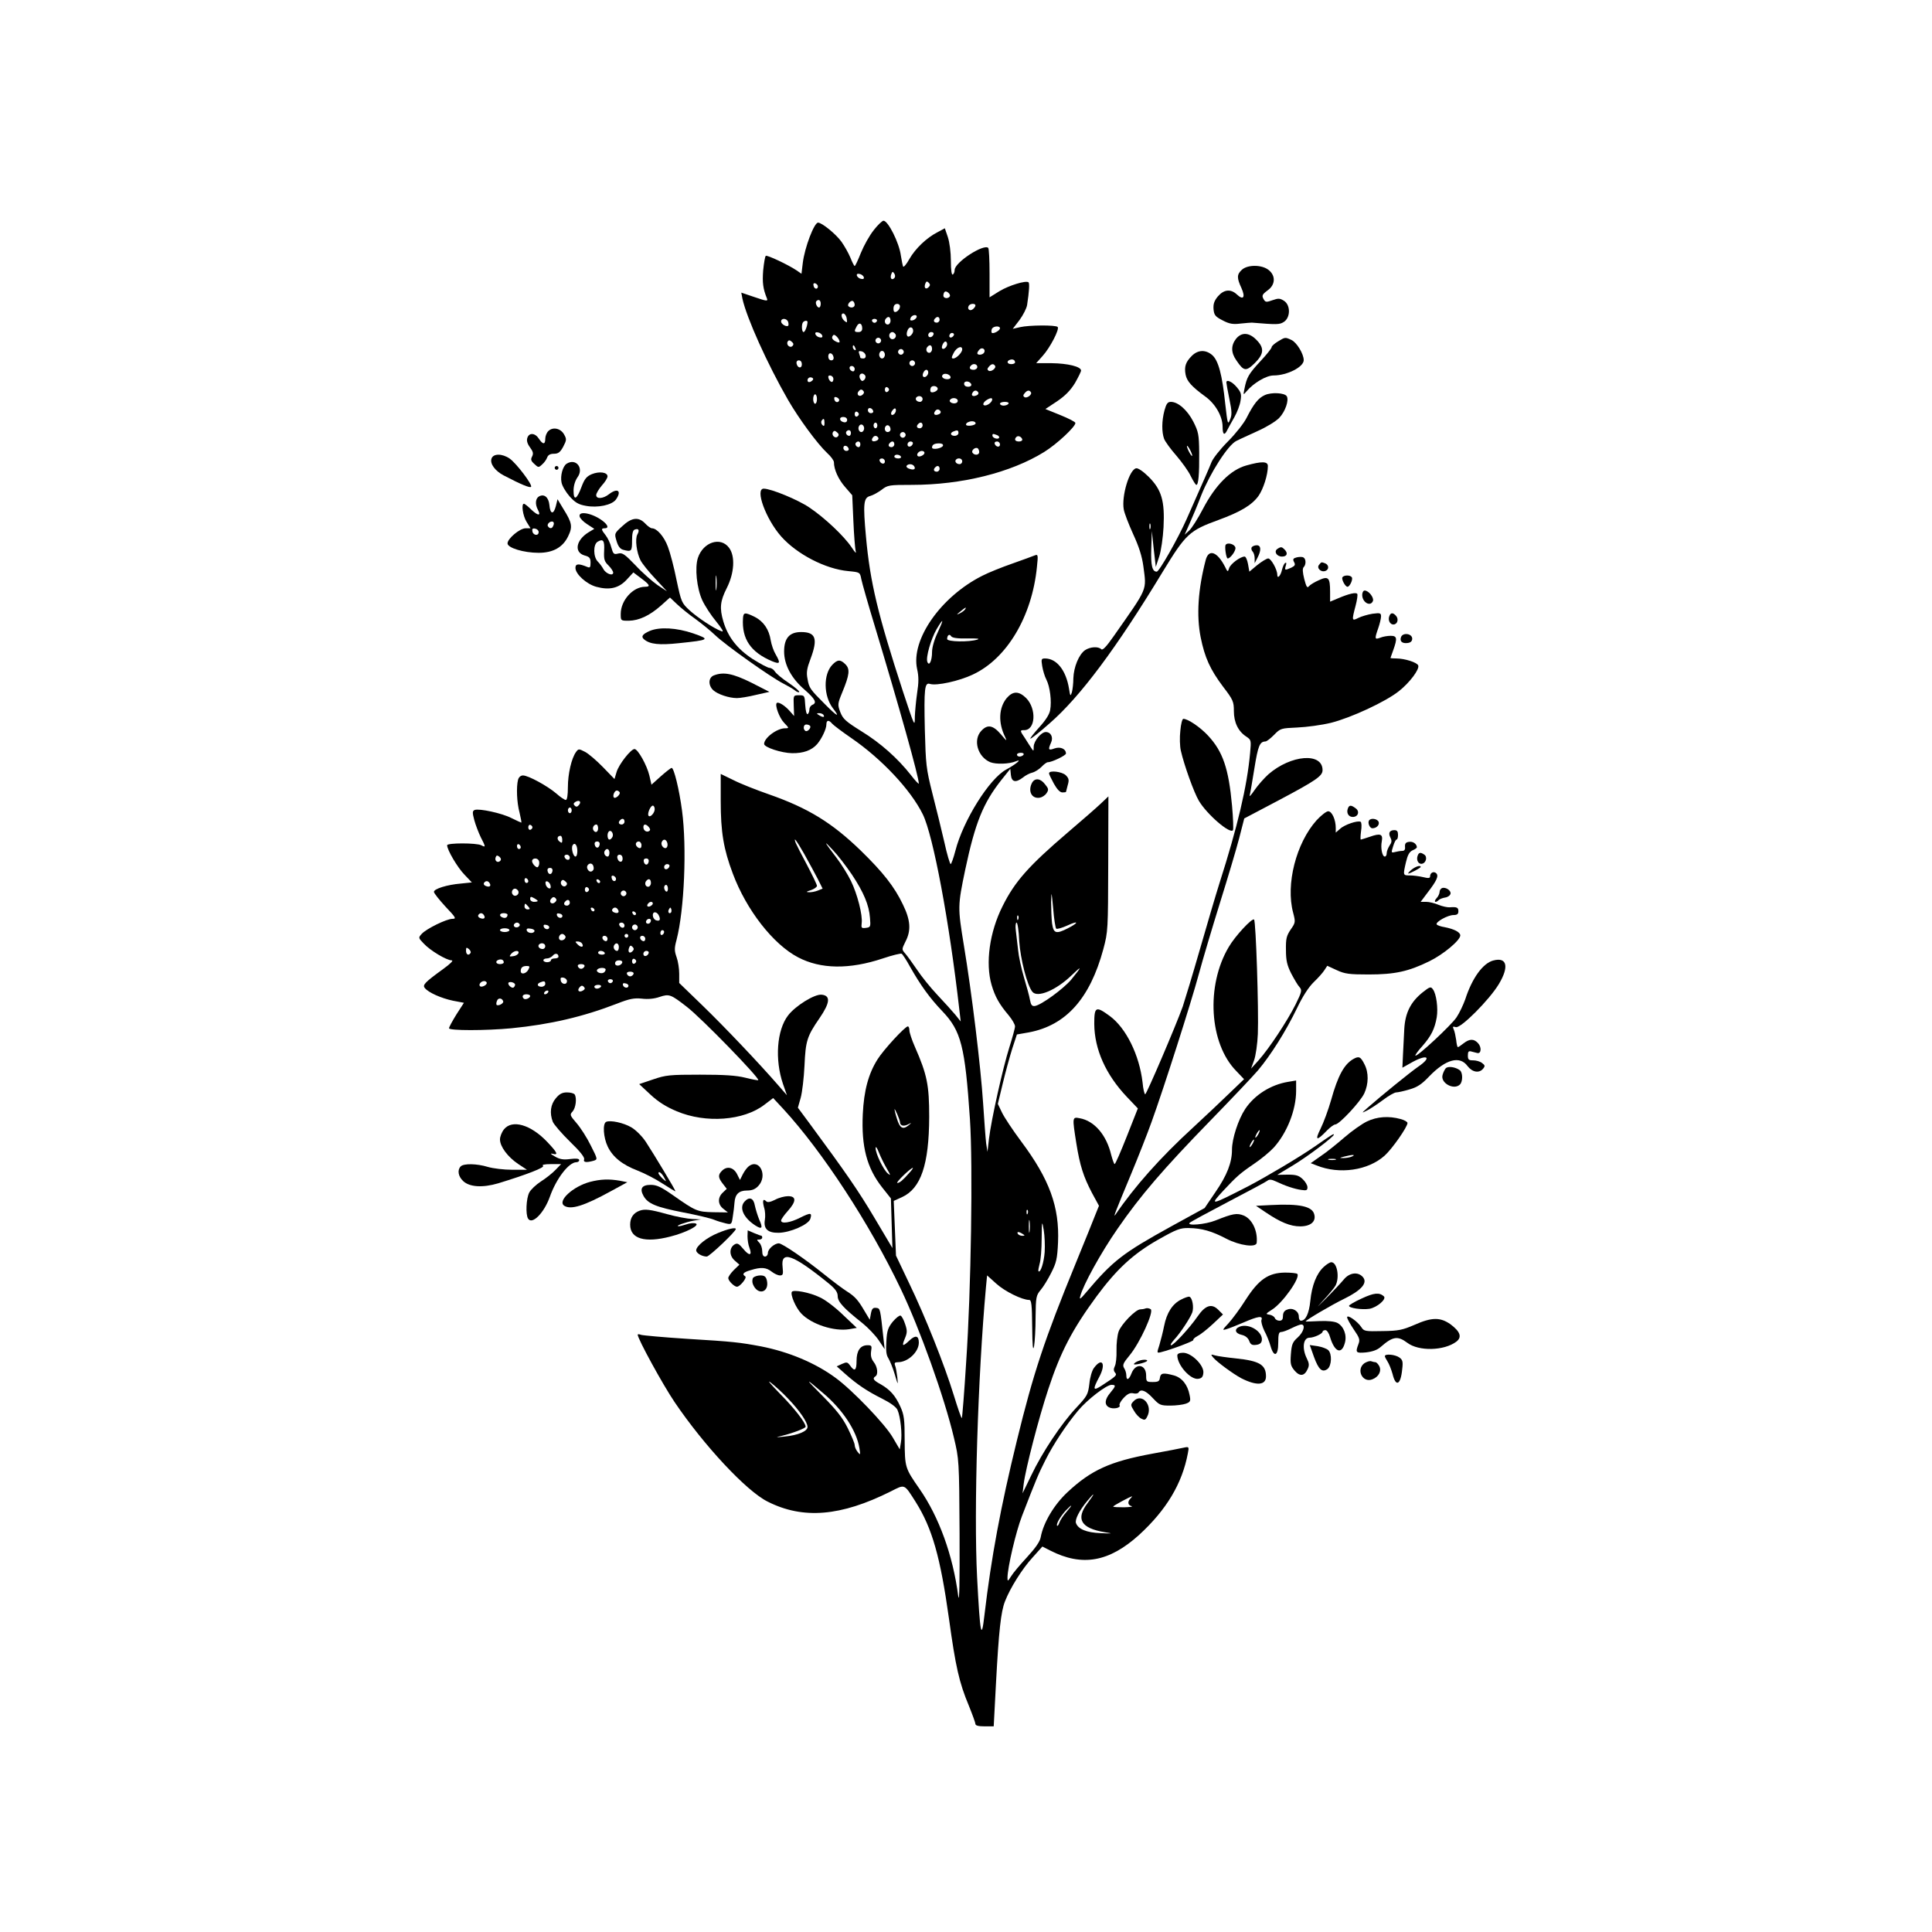 <?xml version="1.0" standalone="no"?>
<!DOCTYPE svg PUBLIC "-//W3C//DTD SVG 20010904//EN"
 "http://www.w3.org/TR/2001/REC-SVG-20010904/DTD/svg10.dtd">
<svg version="1.0" xmlns="http://www.w3.org/2000/svg"
 width="1024pt" height="1024pt" viewBox="0 0 1024 1024"
 preserveAspectRatio="xMidYMid meet">
<g transform="translate(0,1024) scale(0.1,-0.1)"
fill="#000000" stroke="none">
<path d="M4631 9020 c-22 -27 -52 -81 -68 -120 -15 -38 -30 -70 -33 -70 -3 0
-13 20 -23 45 -10 24 -32 63 -48 85 -29 40 -103 100 -123 100 -21 0 -71 -132
-81 -213 l-7 -58 -26 18 c-43 29 -155 82 -163 77 -4 -2 -10 -37 -14 -77 -5
-65 -1 -97 20 -149 6 -15 -1 -15 -65 7 l-71 24 6 -32 c22 -101 132 -346 242
-537 56 -97 154 -231 207 -281 20 -18 36 -40 36 -49 0 -39 24 -91 59 -131 l38
-44 6 -135 c3 -74 9 -146 12 -160 5 -17 -2 -10 -22 20 -39 58 -141 155 -223
210 -60 41 -203 100 -242 100 -48 0 11 -161 92 -253 83 -94 235 -173 356 -184
62 -6 62 -6 69 -42 4 -20 36 -133 72 -251 129 -427 233 -798 233 -833 0 -5
-19 15 -42 45 -70 89 -161 170 -262 232 -83 52 -98 65 -112 101 -15 40 -15 44
10 105 39 94 42 124 17 149 -27 27 -42 26 -70 -3 -48 -51 -46 -164 3 -229 42
-54 23 -45 -42 21 -78 78 -84 86 -92 134 -7 34 -3 56 16 106 40 107 28 142
-50 142 -62 0 -90 -33 -90 -103 0 -71 39 -143 109 -203 56 -49 67 -70 40 -80
-8 -4 -15 -14 -15 -24 0 -11 -4 -21 -9 -25 -6 -3 -11 17 -13 47 -3 52 -4 53
-33 53 -30 0 -30 0 -28 -55 l2 -55 -23 26 c-25 29 -60 51 -69 43 -11 -11 13
-78 39 -105 27 -28 27 -29 5 -29 -43 0 -111 -51 -111 -83 0 -18 92 -48 148
-49 60 -1 104 15 133 48 24 28 49 80 49 104 0 24 13 26 31 4 7 -8 52 -42 100
-75 162 -111 316 -275 380 -405 55 -111 141 -570 194 -1038 l7 -60 -28 35
c-16 19 -58 66 -95 105 -37 39 -86 100 -109 135 -24 35 -52 74 -62 85 -19 22
-19 22 1 63 31 59 27 114 -13 196 -45 95 -106 172 -224 287 -152 147 -278 225
-487 298 -66 23 -150 56 -187 75 l-68 33 0 -144 c0 -164 15 -254 64 -384 72
-193 214 -375 346 -444 120 -63 272 -65 449 -6 50 17 96 28 100 25 5 -3 25
-33 44 -68 56 -99 105 -167 172 -237 99 -104 120 -185 146 -573 16 -243 6
-907 -20 -1285 -10 -162 -21 -296 -23 -298 -3 -2 -21 51 -42 119 -50 163 -152
419 -238 597 l-69 145 -6 145 -6 145 44 20 c100 46 143 172 144 425 0 169 -11
224 -76 372 -16 36 -29 76 -29 87 0 12 -4 21 -8 21 -15 0 -130 -125 -161 -175
-48 -76 -72 -165 -78 -290 -8 -172 21 -285 103 -389 l46 -58 4 -132 4 -131
-95 160 c-86 145 -152 240 -343 499 l-63 85 15 53 c8 29 17 106 20 170 6 131
13 155 80 252 56 82 59 119 11 124 -38 4 -140 -60 -178 -110 -60 -78 -71 -234
-27 -363 l21 -60 -48 55 c-98 113 -284 309 -402 423 l-121 117 0 49 c0 27 -6
66 -14 88 -12 34 -12 48 0 92 41 159 55 489 29 684 -15 114 -43 227 -55 227
-4 0 -30 -20 -57 -44 l-50 -45 -11 48 c-13 55 -61 141 -79 141 -19 0 -83 -81
-95 -122 l-11 -37 -61 63 c-34 35 -76 71 -95 81 -33 17 -35 17 -48 -1 -24 -33
-43 -116 -43 -186 0 -42 -4 -68 -11 -68 -6 0 -29 15 -50 34 -48 41 -149 96
-177 96 -12 0 -22 -9 -26 -22 -10 -39 -7 -121 8 -176 7 -29 11 -52 9 -52 -2 0
-25 11 -52 24 -50 26 -171 52 -195 43 -12 -5 -13 -13 -2 -54 7 -26 23 -67 34
-90 27 -52 27 -56 3 -43 -26 13 -181 13 -181 0 0 -25 55 -118 92 -156 l39 -41
-58 -6 c-73 -6 -143 -28 -143 -44 0 -7 28 -42 61 -78 56 -59 59 -65 37 -65
-31 0 -139 -53 -163 -80 -18 -20 -18 -21 11 -51 34 -37 121 -89 148 -89 11 0
-5 -17 -45 -46 -98 -71 -111 -85 -97 -101 19 -24 87 -54 149 -67 l58 -11 -40
-62 c-21 -34 -39 -67 -39 -73 0 -13 194 -13 331 0 204 20 380 61 558 130 69
27 92 31 133 27 32 -4 65 -1 94 9 51 17 59 14 144 -52 76 -58 388 -379 379
-389 -2 -2 -33 4 -69 13 -48 12 -112 16 -240 16 -160 0 -181 -2 -248 -25 l-74
-25 60 -56 c42 -39 84 -65 139 -88 154 -65 355 -50 465 35 l46 35 54 -58 c207
-225 458 -609 622 -953 101 -211 231 -573 282 -789 27 -114 28 -118 30 -510 1
-256 -1 -372 -7 -330 -28 216 -102 420 -205 568 -77 111 -78 113 -79 257 0
113 -3 136 -23 180 -27 59 -54 89 -104 118 -39 21 -45 31 -28 42 16 10 11 51
-9 76 -13 17 -17 33 -14 56 5 30 3 33 -19 33 -38 0 -58 -29 -58 -83 0 -51 -10
-59 -34 -25 -14 19 -18 20 -43 9 l-28 -13 45 -40 c62 -55 115 -91 197 -132 42
-21 74 -44 80 -59 16 -35 26 -131 18 -173 l-6 -36 -37 63 c-41 71 -214 251
-303 316 -107 79 -248 138 -396 167 -113 21 -144 25 -393 40 -124 8 -233 18
-242 21 -10 4 -18 4 -18 1 0 -22 133 -265 196 -358 155 -229 380 -471 493
-527 188 -95 388 -78 652 54 77 39 70 42 132 -55 88 -140 131 -291 177 -620
35 -254 54 -338 105 -460 19 -47 35 -91 35 -97 0 -9 16 -13 48 -13 l49 0 12
227 c15 279 26 381 48 436 27 70 91 172 146 232 l52 58 41 -21 c170 -87 313
-61 472 83 145 133 228 272 258 432 7 35 6 36 -22 30 -16 -4 -91 -18 -167 -32
-223 -41 -324 -87 -449 -204 -71 -66 -128 -162 -142 -239 -4 -23 -28 -57 -72
-105 -37 -40 -75 -85 -85 -102 -17 -27 -19 -28 -19 -8 0 54 45 246 77 328 75
194 87 223 124 296 42 84 111 188 173 262 49 59 151 137 177 137 25 0 24 -6
-6 -42 -30 -35 -32 -64 -7 -77 22 -12 65 -3 56 11 -3 5 7 23 22 39 21 22 35
28 51 24 12 -3 25 -1 28 5 12 20 39 9 75 -30 35 -37 40 -40 93 -40 31 0 68 5
82 10 25 9 27 14 20 47 -10 53 -40 91 -83 103 -56 15 -70 13 -74 -12 -2 -19
-9 -23 -38 -23 -33 0 -35 2 -35 34 0 61 -56 69 -78 11 -13 -34 -27 -39 -27
-10 0 11 -5 29 -12 39 -9 16 -5 26 29 67 55 66 131 233 112 245 -8 5 -20 7
-27 4 -8 -3 -20 -5 -28 -5 -25 0 -102 -80 -115 -118 -7 -20 -12 -65 -11 -100
1 -35 -3 -72 -9 -83 -7 -15 -7 -24 1 -34 12 -14 8 -18 -72 -70 -45 -29 -47
-20 -12 46 38 70 16 108 -28 48 -10 -13 -21 -51 -24 -84 -7 -56 -11 -64 -69
-126 -79 -84 -181 -237 -239 -359 l-46 -95 6 50 c10 80 80 350 130 501 65 198
127 317 257 494 106 143 193 224 325 299 99 56 118 63 163 62 69 -1 122 -16
200 -57 70 -36 158 -48 160 -21 6 63 -24 125 -68 144 -37 15 -58 11 -151 -26
-52 -21 -155 -30 -136 -12 5 5 97 55 204 111 107 56 201 106 208 112 9 8 22 7
45 -4 48 -23 98 -40 135 -45 27 -4 32 -2 32 14 0 11 -11 30 -25 43 -21 20 -36
24 -80 24 l-55 -1 83 50 c78 47 217 152 217 163 0 7 -11 0 -100 -62 -82 -57
-261 -163 -355 -212 -201 -103 -206 -104 -131 -23 70 75 89 92 161 141 39 26
87 66 107 88 70 78 118 199 118 301 l0 54 -42 -7 c-92 -15 -178 -69 -228 -144
-37 -56 -70 -158 -70 -216 0 -68 -26 -135 -88 -225 l-57 -84 -175 -96 c-261
-144 -311 -183 -453 -351 -31 -37 -37 -40 -31 -20 14 57 109 230 198 358 120
174 241 315 491 572 110 113 224 233 253 267 68 81 147 206 207 330 30 63 62
112 89 138 23 22 48 50 56 63 l15 23 50 -23 c43 -20 66 -23 170 -23 138 0 211
16 321 70 74 36 164 111 164 137 0 17 -32 34 -84 44 -20 3 -38 10 -41 14 -8
13 59 50 89 50 19 0 26 5 26 20 0 20 -8 24 -46 21 -12 -1 -39 5 -59 13 -21 9
-50 16 -66 16 l-29 0 36 48 c48 62 61 89 47 103 -13 13 -33 4 -33 -16 0 -10
-9 -11 -37 -4 -21 5 -53 9 -70 9 -37 0 -37 0 -21 70 9 38 18 55 35 63 13 5 23
13 23 16 -1 18 -20 32 -41 29 -18 -2 -23 -9 -22 -26 2 -15 -3 -22 -15 -22 -9
0 -27 -3 -38 -6 -20 -5 -21 -4 -10 30 6 20 14 36 18 36 5 0 8 11 8 25 0 18 -5
25 -19 25 -26 0 -34 -15 -21 -40 8 -16 7 -25 -5 -42 -8 -13 -15 -30 -15 -40 0
-10 -4 -18 -10 -18 -14 0 -23 46 -16 81 7 38 -7 44 -63 24 -24 -8 -46 -15 -48
-15 -3 0 -2 20 1 44 4 24 3 47 -2 50 -15 9 -86 -15 -109 -37 l-23 -20 0 25 c0
43 -20 88 -40 88 -10 0 -38 -22 -62 -48 -108 -121 -164 -339 -124 -489 13 -50
13 -53 -13 -90 -22 -33 -26 -48 -25 -108 0 -56 6 -81 28 -125 16 -30 35 -63
44 -72 14 -16 12 -25 -21 -92 -44 -88 -140 -233 -196 -296 l-40 -44 16 44 c9
25 18 88 20 140 5 124 -10 597 -20 606 -10 10 -101 -88 -134 -145 -122 -205
-104 -512 40 -658 l41 -43 -75 -72 c-41 -40 -128 -122 -194 -183 -175 -160
-313 -316 -412 -462 -15 -21 -3 9 83 216 35 84 84 208 108 275 64 177 209 630
251 786 20 74 70 242 111 374 41 131 87 285 102 343 l27 105 184 97 c196 104
231 128 231 159 0 95 -167 82 -287 -22 -22 -20 -55 -57 -73 -83 -18 -27 -30
-39 -26 -28 3 11 14 76 25 144 19 118 28 140 58 141 7 0 27 16 46 35 34 35 37
35 123 39 49 2 130 13 179 25 107 27 290 112 360 168 57 45 110 116 102 136
-6 16 -72 37 -116 37 -17 0 -31 1 -31 3 0 1 7 20 15 42 22 62 20 75 -14 75
-16 0 -41 -4 -55 -10 -30 -11 -31 -7 -11 50 8 23 15 52 15 63 0 18 -5 19 -45
14 -25 -4 -59 -14 -75 -22 -35 -18 -36 -15 -15 64 8 30 12 58 9 63 -6 10 -45
1 -101 -23 l-43 -18 0 52 c0 76 -9 85 -59 62 -23 -10 -46 -24 -53 -32 -9 -12
-14 -4 -25 38 -9 36 -10 56 -3 63 13 13 13 43 -1 51 -5 4 -21 4 -35 1 -20 -5
-23 -10 -15 -25 8 -15 5 -20 -15 -30 -34 -15 -36 -14 -29 10 5 14 3 19 -3 15
-6 -3 -13 -20 -17 -36 -7 -32 -25 -51 -25 -26 0 27 -33 86 -48 86 -8 0 -34
-16 -58 -35 l-42 -35 -7 40 c-4 22 -12 40 -18 40 -23 0 -75 -39 -82 -61 -7
-22 -8 -22 -22 7 -41 80 -86 96 -102 37 -41 -156 -50 -295 -27 -411 22 -108
50 -170 119 -262 53 -69 57 -79 57 -129 0 -60 23 -108 67 -136 25 -17 25 -20
19 -86 -16 -178 -67 -392 -162 -689 -20 -63 -67 -223 -105 -355 -38 -132 -79
-267 -90 -300 -37 -103 -192 -465 -199 -465 -4 0 -11 28 -14 63 -17 145 -87
288 -174 352 -74 54 -82 50 -82 -42 1 -135 61 -269 173 -387 l58 -61 -58 -147
c-32 -81 -61 -148 -65 -148 -3 0 -11 22 -18 48 -25 106 -89 181 -167 195 -40
8 -40 6 -18 -133 19 -119 38 -177 83 -263 l37 -68 -17 -42 c-9 -23 -57 -143
-108 -267 -163 -398 -222 -575 -310 -935 -86 -351 -136 -620 -172 -925 -16
-140 -23 -105 -39 200 -18 354 4 1066 47 1538 l6 62 49 -44 c45 -41 137 -86
174 -86 12 0 15 -25 16 -142 1 -104 4 -132 10 -103 4 22 8 91 8 154 1 106 3
115 27 144 14 16 39 57 56 91 27 53 32 74 36 161 8 188 -45 334 -196 536 -44
59 -89 127 -101 152 l-22 46 26 108 c14 59 37 142 50 184 l25 76 63 11 c197
37 324 179 395 441 25 94 25 102 26 453 l1 357 -40 -38 c-22 -21 -101 -90
-175 -153 -207 -177 -281 -260 -346 -391 -69 -137 -92 -302 -58 -418 18 -61
40 -101 90 -160 19 -23 34 -49 34 -59 0 -10 -14 -60 -30 -111 -34 -107 -96
-383 -108 -485 l-8 -69 -7 45 c-3 25 -10 120 -16 211 -13 199 -60 585 -102
838 -33 202 -33 209 7 401 53 250 95 353 191 475 l48 60 3 -32 c4 -39 26 -43
64 -14 13 11 36 23 50 26 15 4 36 18 49 31 12 13 27 24 33 24 22 0 96 36 96
46 0 25 -30 38 -61 27 -32 -12 -35 -7 -18 31 13 28 -1 56 -28 56 -24 0 -63
-47 -64 -77 0 -26 -1 -26 -12 -9 -7 10 -22 34 -34 53 -28 41 -28 43 -4 43 60
0 66 113 10 170 -39 38 -70 38 -103 0 -42 -51 -46 -130 -9 -205 12 -26 9 -24
-22 13 -42 49 -71 54 -104 18 -45 -48 -19 -138 48 -166 31 -12 100 -10 136 5
36 15 0 -16 -52 -44 -89 -48 -228 -270 -269 -430 -10 -39 -22 -71 -25 -71 -4
0 -20 53 -34 118 -15 64 -43 180 -63 257 -33 131 -35 152 -40 337 -5 220 -1
252 27 243 35 -11 155 15 228 50 180 84 313 308 339 569 7 66 6 69 -12 62 -10
-4 -64 -24 -118 -43 -55 -19 -127 -48 -160 -65 -220 -111 -379 -339 -345 -494
9 -39 9 -71 0 -128 -6 -42 -11 -98 -12 -124 0 -57 -1 -55 -63 133 -133 408
-174 578 -196 820 -16 175 -13 207 22 216 15 4 42 19 61 33 32 25 40 26 160
26 265 0 525 65 701 174 68 42 166 134 166 154 0 6 -36 24 -80 42 l-79 32 62
41 c44 30 71 58 95 97 17 30 32 60 32 66 0 21 -71 38 -156 39 l-82 0 34 38
c40 44 91 143 80 154 -10 11 -152 10 -199 -1 l-39 -9 36 47 c19 26 37 61 40
79 11 72 14 117 7 121 -15 10 -103 -17 -153 -47 l-53 -33 0 127 c0 70 -3 131
-7 135 -24 23 -178 -77 -178 -117 0 -10 -4 -21 -10 -24 -6 -4 -10 23 -10 73 0
45 -7 98 -16 125 l-16 47 -39 -21 c-57 -29 -117 -86 -149 -142 -15 -27 -30
-45 -33 -40 -2 4 -8 31 -12 58 -9 69 -68 185 -92 185 -7 0 -30 -22 -52 -50z
m109 -254 c-14 -14 -24 0 -16 21 6 15 8 15 16 3 6 -9 5 -19 0 -24z m-162 6 c3
-9 -2 -13 -14 -10 -9 1 -19 9 -22 16 -3 9 2 13 14 10 9 -1 19 -9 22 -16z m344
-54 c-15 -15 -26 -4 -18 18 5 13 9 15 18 6 9 -9 9 -15 0 -24z m-587 4 c0 -18
-20 -15 -23 4 -3 10 1 15 10 12 7 -3 13 -10 13 -16z m699 -53 c-8 -14 -34 -11
-34 4 0 8 3 17 7 20 9 9 34 -13 27 -24z m-684 -39 c0 -11 -4 -20 -9 -20 -11 0
-22 26 -14 34 12 12 23 5 23 -14z m180 -6 c0 -14 -21 -19 -33 -7 -9 9 13 34
24 27 5 -3 9 -12 9 -20z m240 -8 c0 -20 -27 -40 -33 -24 -2 7 -2 19 1 26 6 16
32 15 32 -2z m400 5 c0 -5 -6 -14 -14 -20 -16 -13 -32 2 -21 19 8 12 35 13 35
1z m-682 -71 c3 -21 2 -22 -12 -11 -19 16 -21 44 -3 39 6 -3 14 -15 15 -28z
m370 8 c-3 -7 -12 -14 -21 -16 -12 -2 -15 1 -11 12 7 19 38 22 32 4z m-138
-18 c0 -11 -7 -20 -15 -20 -15 0 -21 21 -8 33 12 13 23 7 23 -13z m260 5 c0
-8 -7 -15 -15 -15 -16 0 -20 12 -8 23 11 12 23 8 23 -8z m-803 -10 c3 -9 3
-18 1 -21 -9 -9 -38 8 -38 22 0 19 29 18 37 -1z m471 4 c-2 -6 -8 -10 -13 -10
-5 0 -11 4 -13 10 -2 6 4 11 13 11 9 0 15 -5 13 -11z m-368 -6 c-1 -21 -13
-53 -21 -53 -10 0 -12 43 -2 53 9 9 23 9 23 0z m290 -34 c0 -12 -7 -19 -20
-19 -23 0 -24 4 -9 31 12 23 29 16 29 -12z m270 -13 c0 -8 -6 -19 -14 -25 -18
-15 -27 6 -14 32 10 19 28 14 28 -7z m460 14 c0 -12 -35 -31 -43 -24 -3 3 -3
12 0 20 6 16 43 19 43 4z m-942 -38 c3 -9 -2 -13 -14 -10 -9 1 -19 9 -22 16
-3 9 2 13 14 10 9 -1 19 -9 22 -16z m388 7 c10 -17 -13 -36 -27 -22 -12 12 -4
33 11 33 5 0 12 -5 16 -11z m202 -1 c-6 -18 -28 -21 -28 -4 0 9 7 16 16 16 9
0 14 -5 12 -12z m103 -11 c-13 -13 -26 -3 -16 12 3 6 11 8 17 5 6 -4 6 -10 -1
-17z m-601 -29 c0 -5 -9 -4 -20 2 -21 11 -25 22 -13 34 8 7 33 -21 33 -36z
m220 7 c0 -8 -7 -15 -15 -15 -8 0 -15 7 -15 15 0 8 7 15 15 15 8 0 15 -7 15
-15z m-470 -29 c-13 -13 -35 7 -25 24 5 8 11 8 21 -1 10 -8 12 -15 4 -23z
m820 10 c0 -15 -18 -31 -26 -23 -7 7 7 37 17 37 5 0 9 -6 9 -14z m-486 -22 c3
-8 2 -12 -4 -9 -6 3 -10 10 -10 16 0 14 7 11 14 -7z m406 -4 c0 -11 -7 -20
-15 -20 -15 0 -21 21 -8 33 12 13 23 7 23 -13z m160 -2 c0 -16 -31 -48 -47
-48 -11 0 -11 5 2 30 15 29 45 41 45 18z m116 -17 c-8 -13 -36 -15 -36 -3 0 4
5 13 12 20 14 14 34 0 24 -17z m-426 4 c0 -8 -7 -15 -15 -15 -8 0 -15 7 -15
15 0 8 7 15 15 15 8 0 15 -7 15 -15z m-202 -18 c2 -10 -3 -17 -12 -17 -9 0
-16 2 -16 4 0 2 -3 12 -6 21 -5 13 -2 16 12 13 10 -2 20 -11 22 -21z m102 3
c0 -11 -7 -20 -15 -20 -8 0 -15 9 -15 20 0 11 7 20 15 20 8 0 15 -9 15 -20z
m-272 -13 c2 -10 -3 -17 -12 -17 -10 0 -16 9 -16 21 0 24 23 21 28 -4z m962
-28 c0 -5 -9 -9 -20 -9 -22 0 -27 16 -7 23 15 5 27 -1 27 -14z m-1130 -10 c0
-24 -23 -21 -28 4 -2 10 3 17 12 17 10 0 16 -9 16 -21z m600 6 c0 -8 -7 -15
-15 -15 -8 0 -15 7 -15 15 0 8 7 15 15 15 8 0 15 -7 15 -15z m330 -20 c0 -8
-9 -15 -20 -15 -20 0 -26 11 -13 23 12 13 33 7 33 -8z m94 6 c8 -12 -21 -34
-34 -26 -8 5 -8 11 1 21 13 16 25 18 33 5z m-744 -17 c0 -9 -5 -14 -12 -12
-18 6 -21 28 -4 28 9 0 16 -7 16 -16z m390 -18 c0 -16 -18 -31 -27 -22 -8 8 5
36 17 36 5 0 10 -6 10 -14z m-334 -17 c3 -6 1 -16 -5 -22 -9 -9 -14 -8 -21 3
-9 15 -4 30 10 30 5 0 12 -5 16 -11z m452 -6 c2 -8 -5 -13 -17 -13 -21 0 -35
13 -24 24 10 10 36 3 41 -11z m-623 -3 c3 -5 3 -15 -1 -21 -6 -11 -23 6 -24
24 0 10 18 9 25 -3z m-105 -9 c0 -5 -7 -11 -15 -15 -9 -3 -15 0 -15 9 0 8 7
15 15 15 8 0 15 -4 15 -9z m838 -28 c2 -8 -5 -13 -17 -13 -12 0 -21 6 -21 16
0 18 31 15 38 -3z m-178 -24 c0 -12 -29 -24 -37 -16 -3 4 -3 13 0 21 6 16 37
11 37 -5z m-258 -4 c0 -5 -5 -11 -11 -13 -6 -2 -11 4 -11 13 0 9 5 15 11 13 6
-2 11 -8 11 -13z m-139 -26 c-17 -17 -37 -1 -22 17 8 10 15 12 23 4 7 -7 7
-13 -1 -21z m612 11 c3 -6 -1 -13 -10 -16 -19 -8 -30 0 -20 15 8 14 22 14 30
1z m279 1 c8 -12 -21 -34 -34 -26 -8 5 -8 11 1 21 13 16 25 18 33 5z m-1134
-36 c0 -14 -4 -25 -10 -25 -5 0 -10 11 -10 25 0 14 5 25 10 25 6 0 10 -11 10
-25z m118 -7 c-5 -15 -23 -11 -26 6 -2 11 2 14 13 10 9 -4 14 -11 13 -16z
m442 7 c0 -8 -6 -15 -14 -15 -17 0 -28 14 -19 24 12 12 33 6 33 -9z m185 -4
c3 -5 1 -13 -5 -16 -15 -9 -43 3 -35 15 8 13 32 13 40 1z m183 -3 c-6 -17 -36
-34 -45 -24 -4 4 1 14 11 22 24 17 39 18 34 2z m87 -18 c-3 -5 -15 -10 -26
-10 -10 0 -19 5 -19 10 0 6 12 10 26 10 14 0 23 -4 19 -10z m-717 -38 c2 -7
-3 -12 -12 -12 -9 0 -16 7 -16 16 0 17 22 14 28 -4z m113 -15 c-16 -16 -26 0
-10 19 9 11 15 12 17 4 2 -6 -1 -17 -7 -23z m244 13 c3 -6 -1 -13 -10 -16 -19
-8 -30 0 -20 15 8 14 22 14 30 1z m-433 -15 c0 -5 -5 -11 -11 -13 -6 -2 -11 4
-11 13 0 9 5 15 11 13 6 -2 11 -8 11 -13z m-62 -31 c0 -9 -7 -14 -17 -12 -25
5 -28 28 -4 28 12 0 21 -6 21 -16z m-120 -16 c0 -16 -3 -19 -11 -11 -6 6 -8
16 -5 22 11 17 16 13 16 -11z m801 -2 c-1 -12 -51 -18 -51 -6 0 5 6 11 13 13
17 8 38 4 38 -7z m-521 -11 c0 -8 -4 -15 -10 -15 -5 0 -10 7 -10 15 0 8 5 15
10 15 6 0 10 -7 10 -15z m240 0 c0 -8 -7 -15 -15 -15 -16 0 -20 12 -8 23 11
12 23 8 23 -8z m-310 -15 c0 -11 -7 -20 -15 -20 -8 0 -15 9 -15 20 0 11 7 20
15 20 8 0 15 -9 15 -20z m140 -6 c0 -8 -7 -14 -15 -14 -15 0 -21 21 -9 33 10
9 24 -2 24 -19z m-280 -38 c-13 -13 -35 7 -25 24 5 8 11 8 21 -1 10 -8 12 -15
4 -23z m70 19 c0 -8 -4 -15 -9 -15 -13 0 -22 16 -14 24 11 11 23 6 23 -9z
m570 0 c0 -8 -9 -15 -20 -15 -22 0 -27 15 -7 23 21 9 27 7 27 -8z m-280 -10
c0 -8 -7 -15 -15 -15 -8 0 -15 7 -15 15 0 8 7 15 15 15 8 0 15 -7 15 -15z
m484 -1 c9 -3 14 -10 11 -15 -7 -10 -35 0 -35 12 0 11 3 11 24 3z m-629 -14
c3 -6 -1 -13 -10 -16 -19 -8 -30 0 -20 15 8 14 22 14 30 1z m763 -8 c2 -7 -6
-12 -17 -12 -21 0 -27 11 -14 24 9 9 26 2 31 -12z m-858 -27 c0 -8 -4 -15 -9
-15 -13 0 -22 16 -14 24 11 11 23 6 23 -9z m180 0 c0 -8 -7 -15 -15 -15 -16 0
-20 12 -8 23 11 12 23 8 23 -8z m98 3 c-6 -18 -28 -21 -28 -4 0 9 7 16 16 16
9 0 14 -5 12 -12z m462 -4 c0 -17 -22 -14 -28 4 -2 7 3 12 12 12 9 0 16 -7 16
-16z m-302 -6 c-5 -15 -58 -24 -58 -10 0 15 12 22 38 22 14 0 22 -5 20 -12z
m-500 -16 c2 -7 -3 -12 -12 -12 -9 0 -16 7 -16 16 0 17 22 14 28 -4z m692 -18
c0 -17 -26 -19 -36 -3 -7 12 15 31 28 23 4 -3 8 -12 8 -20z m-290 -4 c0 -12
-28 -25 -36 -17 -9 9 6 27 22 27 8 0 14 -5 14 -10z m-125 -20 c3 -5 -3 -10
-14 -10 -12 0 -21 5 -21 10 0 6 6 10 14 10 8 0 18 -4 21 -10z m-85 -26 c0 -17
-22 -14 -28 4 -2 7 3 12 12 12 9 0 16 -7 16 -16z m410 1 c0 -8 -6 -15 -14 -15
-17 0 -28 14 -19 24 12 12 33 6 33 -9z m-255 -26 c10 -15 -1 -22 -24 -14 -12
3 -19 11 -16 16 8 12 32 11 40 -2z m135 -14 c0 -8 -7 -15 -15 -15 -16 0 -20
12 -8 23 11 12 23 8 23 -8z m135 -745 c-3 -5 -16 -15 -28 -21 -19 -9 -19 -8 3
10 28 23 34 26 25 11z m-145 -122 c-18 -37 -30 -80 -30 -103 0 -47 -15 -79
-25 -53 -9 23 19 121 49 173 38 64 40 56 6 -17z m157 -32 c51 1 69 -1 53 -6
-44 -14 -160 -12 -160 3 0 21 13 29 21 15 6 -9 33 -13 86 -12z m-762 -406 c8
-13 -5 -13 -25 0 -13 8 -13 10 2 10 9 0 20 -4 23 -10z m-72 -57 c9 -9 -13 -34
-24 -27 -14 8 -11 34 4 34 8 0 17 -3 20 -7z m1132 -153 c-3 -5 -13 -10 -21
-10 -8 0 -14 5 -14 10 0 6 9 10 21 10 11 0 17 -4 14 -10z m-2141 -199 c7 -10
-22 -37 -30 -28 -9 8 3 37 15 37 5 0 12 -4 15 -9z m-215 -67 c-9 -11 -15 -12
-23 -4 -8 8 -7 13 4 20 20 12 33 1 19 -16z m401 -23 c0 -20 -25 -47 -33 -34
-7 12 11 53 23 53 5 0 10 -8 10 -19z m-440 -6 c0 -8 -4 -15 -10 -15 -5 0 -10
7 -10 15 0 8 5 15 10 15 6 0 10 -7 10 -15z m280 -60 c0 -8 -7 -15 -15 -15 -16
0 -20 12 -8 23 11 12 23 8 23 -8z m-488 -30 c0 -5 -5 -11 -11 -13 -6 -2 -11 4
-11 13 0 9 5 15 11 13 6 -2 11 -8 11 -13z m348 -5 c0 -21 -15 -27 -25 -10 -7
12 2 30 16 30 5 0 9 -9 9 -20z m269 6 c8 -10 9 -16 1 -21 -13 -8 -30 3 -30 21
0 18 14 18 29 0z m-192 -50 c-4 -9 -11 -16 -17 -16 -11 0 -14 33 -3 43 11 11
26 -10 20 -27z m-267 -17 c0 -18 -2 -19 -15 -9 -15 12 -12 30 6 30 5 0 9 -10
9 -21z m556 -14 c3 -8 3 -19 -1 -25 -10 -16 -35 7 -28 26 7 18 22 18 29 -1z
m727 -62 c24 -43 56 -102 71 -131 l26 -52 -25 -10 c-15 -6 -36 -10 -48 -9 -17
1 -14 3 11 11 17 6 32 16 32 23 0 6 -24 56 -53 111 -29 54 -56 107 -60 117
-13 36 3 15 46 -60z m-1085 50 c-4 -22 -22 -20 -26 1 -2 10 3 16 13 16 10 0
15 -7 13 -17z m222 -3 c0 -13 -5 -18 -15 -14 -8 4 -15 12 -15 20 0 8 7 14 15
14 8 0 15 -9 15 -20z m1115 -155 c63 -95 91 -162 96 -230 4 -47 3 -50 -22 -53
-23 -3 -25 0 -22 25 6 41 -23 155 -57 224 -16 33 -50 88 -76 122 -68 89 -72
98 -20 42 26 -27 71 -86 101 -130z m-1755 144 c0 -5 -4 -9 -10 -9 -5 0 -10 7
-10 16 0 8 5 12 10 9 6 -3 10 -10 10 -16z m300 -20 c0 -16 -4 -29 -10 -29 -12
0 -24 45 -15 60 11 18 25 1 25 -31z m170 -9 c0 -11 -4 -20 -9 -20 -14 0 -23
18 -16 30 10 17 25 11 25 -10z m-579 -43 c-13 -13 -31 0 -24 19 4 11 8 12 20
3 9 -8 10 -16 4 -22z m369 17 c0 -17 -22 -14 -28 4 -2 7 3 12 12 12 9 0 16 -7
16 -16z m280 -5 c0 -24 -23 -21 -28 4 -2 10 3 17 12 17 10 0 16 -9 16 -21z
m-445 -9 c4 -6 4 -18 1 -27 -5 -12 -9 -13 -21 -3 -8 7 -15 19 -15 26 0 16 26
19 35 4z m583 -7 c-4 -22 -22 -20 -26 1 -2 10 3 16 13 16 10 0 15 -7 13 -17z
m-293 -43 c-9 -15 -25 -12 -32 6 -8 21 19 38 30 18 4 -8 5 -19 2 -24z m403 18
c-6 -18 -28 -21 -28 -4 0 9 7 16 16 16 9 0 14 -5 12 -12z m-620 -25 c-4 -22
-22 -20 -26 1 -2 10 3 16 13 16 10 0 15 -7 13 -17z m337 -41 c0 -18 -20 -15
-23 4 -3 10 1 15 10 12 7 -3 13 -10 13 -16z m-465 -13 c0 -5 -4 -9 -10 -9 -5
0 -10 7 -10 16 0 8 5 12 10 9 6 -3 10 -10 10 -16z m200 -23 c-13 -13 -35 7
-25 24 5 8 11 8 21 -1 10 -8 12 -15 4 -23z m181 21 c-1 -12 -15 -9 -19 4 -3 6
1 10 8 8 6 -3 11 -8 11 -12z m269 -7 c0 -11 -7 -20 -15 -20 -15 0 -21 21 -8
33 12 13 23 7 23 -13z m-855 -1 c10 -15 -1 -23 -20 -15 -9 3 -13 10 -10 16 8
13 22 13 30 -1z m323 -13 c3 -12 -1 -17 -10 -14 -7 3 -15 13 -16 22 -3 12 1
17 10 14 7 -3 15 -13 16 -22z m622 -17 c0 -11 -4 -17 -10 -14 -5 3 -10 13 -10
21 0 8 5 14 10 14 6 0 10 -9 10 -21z m-418 -4 c0 -5 -5 -11 -11 -13 -6 -2 -11
4 -11 13 0 9 5 15 11 13 6 -2 11 -8 11 -13z m-376 -6 c10 -17 -13 -36 -27 -22
-12 12 -4 33 11 33 5 0 12 -5 16 -11z m574 -14 c0 -8 -7 -15 -15 -15 -8 0 -15
7 -15 15 0 8 7 15 15 15 8 0 15 -7 15 -15z m2278 -187 c4 -4 31 4 60 17 60 28
61 15 2 -15 -63 -32 -76 -28 -84 26 -3 26 -5 77 -5 113 2 61 2 59 11 -34 4
-54 12 -103 16 -107z m-2748 147 c0 -3 -9 -5 -20 -5 -11 0 -20 7 -20 15 0 13
4 14 20 5 11 -6 20 -13 20 -15z m93 -6 c-17 -17 -37 -1 -22 17 8 10 15 12 23
4 7 -7 7 -13 -1 -21z m77 -4 c0 -8 -7 -15 -15 -15 -16 0 -20 12 -8 23 11 12
23 8 23 -8z m440 -4 c0 -5 -7 -11 -15 -15 -15 -5 -20 5 -8 17 9 10 23 9 23 -2z
m-660 -16 c10 -12 10 -15 -4 -15 -9 0 -16 7 -16 15 0 8 2 15 4 15 2 0 9 -7 16
-15z m351 -18 c-1 -12 -15 -9 -19 4 -3 6 1 10 8 8 6 -3 11 -8 11 -12z m124 2
c10 -15 -1 -23 -20 -15 -9 3 -13 10 -10 16 8 13 22 13 30 -1z m281 -16 c-10
-10 -19 5 -10 18 6 11 8 11 12 0 2 -7 1 -15 -2 -18z m-185 -6 c-1 -12 -15 -9
-19 4 -3 6 1 10 8 8 6 -3 11 -8 11 -12z m123 -14 c8 -20 1 -27 -19 -20 -8 4
-15 15 -15 26 0 24 25 19 34 -6z m-929 6 c10 -15 -1 -23 -20 -15 -9 3 -13 10
-10 16 8 13 22 13 30 -1z m125 3 c0 -14 -11 -21 -26 -15 -21 8 -17 23 6 23 11
0 20 -4 20 -8z m291 -7 c-1 -15 -24 -12 -29 3 -3 9 2 13 12 10 10 -1 17 -7 17
-13z m2416 -17 c-3 -8 -6 -5 -6 6 -1 11 2 17 5 13 3 -3 4 -12 1 -19z m-1947
-6 c0 -13 -12 -22 -22 -16 -10 6 -1 24 13 24 5 0 9 -4 9 -8z m-696 -21 c3 -5
-1 -11 -9 -15 -15 -6 -29 7 -18 18 9 9 21 8 27 -3z m556 -7 c0 -17 -22 -14
-28 4 -2 7 3 12 12 12 9 0 16 -7 16 -16z m2092 -82 c6 -93 42 -236 70 -269 27
-33 126 9 207 87 58 56 57 49 -2 -23 -42 -49 -158 -134 -192 -139 -15 -2 -21
5 -26 32 -3 19 -18 73 -32 120 -14 47 -28 112 -31 145 -4 33 -9 79 -12 103 -3
23 -1 42 4 42 5 0 12 -44 14 -98z m-2491 73 c-1 -15 -24 -12 -29 3 -3 9 2 13
12 10 10 -1 17 -7 17 -13z m469 0 c0 -8 -7 -15 -15 -15 -8 0 -15 7 -15 15 0 8
7 15 15 15 8 0 15 -7 15 -15z m-680 -15 c0 -5 -11 -10 -25 -10 -14 0 -25 5
-25 10 0 6 11 10 25 10 14 0 25 -4 25 -10z m133 -5 c-4 -15 -36 -12 -41 3 -3
9 3 13 19 10 13 -1 23 -7 22 -13z m687 -4 c0 -6 -4 -13 -10 -16 -5 -3 -10 1
-10 9 0 9 5 16 10 16 6 0 10 -4 10 -9z m-524 -22 c8 -14 -18 -31 -30 -19 -9 9
0 30 14 30 5 0 12 -5 16 -11z m334 1 c0 -5 -4 -10 -10 -10 -5 0 -10 5 -10 10
0 6 5 10 10 10 6 0 10 -4 10 -10z m-110 -16 c0 -9 -5 -14 -12 -12 -18 6 -21
28 -4 28 9 0 16 -7 16 -16z m200 0 c0 -9 -5 -14 -12 -12 -18 6 -21 28 -4 28 9
0 16 -7 16 -16z m-335 -25 c12 -19 -5 -23 -22 -6 -16 16 -16 17 -1 17 9 0 20
-5 23 -11z m-195 -14 c0 -8 -6 -15 -14 -15 -17 0 -28 14 -19 24 12 12 33 6 33
-9z m390 -5 c0 -11 -4 -20 -9 -20 -14 0 -23 18 -16 30 10 17 25 11 25 -10z
m72 -22 c-15 -15 -26 -4 -18 18 5 13 9 15 18 6 9 -9 9 -15 0 -24z m-858 -9
c-10 -16 -24 -9 -24 12 0 18 2 19 15 9 8 -7 12 -16 9 -21z m254 -1 c-3 -7 -15
-15 -28 -16 -21 -3 -22 -2 -11 12 16 19 44 21 39 4z m457 2 c3 -5 -3 -10 -14
-10 -12 0 -21 5 -21 10 0 6 6 10 14 10 8 0 18 -4 21 -10z m233 -2 c-6 -18 -28
-21 -28 -4 0 9 7 16 16 16 9 0 14 -5 12 -12z m-478 -19 c0 -5 -9 -9 -20 -9
-11 0 -20 -4 -20 -10 0 -5 -9 -10 -20 -10 -11 0 -20 5 -20 10 0 6 8 10 19 10
10 0 24 7 31 15 12 15 30 12 30 -6z m-290 -30 c0 -5 -9 -9 -20 -9 -22 0 -27
16 -7 23 15 5 27 -1 27 -14z m702 6 c0 -5 -5 -11 -11 -13 -6 -2 -11 4 -11 13
0 9 5 15 11 13 6 -2 11 -8 11 -13z m-74 -7 c-7 -19 -38 -22 -38 -4 0 10 9 16
21 16 12 0 19 -5 17 -12z m-200 -20 c-3 -7 -11 -13 -18 -13 -7 0 -15 6 -17 13
-3 7 4 12 17 12 13 0 20 -5 18 -12z m-298 -18 c-12 -22 -40 -27 -40 -7 0 19
10 27 32 27 16 0 17 -3 8 -20z m410 1 c0 -6 -5 -13 -10 -16 -15 -9 -43 3 -35
15 8 13 45 13 45 1z m148 -23 c-3 -7 -11 -13 -18 -13 -7 0 -15 6 -17 13 -3 7
4 12 17 12 13 0 20 -5 18 -12z m-353 -38 c0 -22 -29 -18 -33 3 -3 14 1 18 15
15 10 -2 18 -10 18 -18z m243 -1 c-2 -6 -8 -10 -13 -10 -5 0 -11 4 -13 10 -2
6 4 11 13 11 9 0 15 -5 13 -11z m-668 -9 c0 -12 -28 -25 -36 -17 -9 9 6 27 22
27 8 0 14 -5 14 -10z m150 -9 c0 -4 -3 -11 -7 -14 -8 -9 -34 13 -28 24 6 9 35
1 35 -10z m160 4 c0 -8 -9 -15 -20 -15 -22 0 -27 15 -7 23 21 9 27 7 27 -8z
m441 -10 c-1 -15 -24 -12 -29 3 -3 9 2 13 12 10 10 -1 17 -7 17 -13z m-241
-25 c-20 -12 -33 -1 -19 16 9 11 15 12 23 4 8 -8 7 -13 -4 -20z m95 20 c-3 -5
-13 -10 -21 -10 -8 0 -14 5 -14 10 0 6 9 10 21 10 11 0 17 -4 14 -10z m-280
-30 c-3 -5 -11 -10 -16 -10 -6 0 -7 5 -4 10 3 6 11 10 16 10 6 0 7 -4 4 -10z
m-95 -19 c0 -11 -26 -22 -34 -14 -12 12 -5 23 14 23 11 0 20 -4 20 -9z m-143
-28 c4 -11 -26 -27 -35 -19 -2 3 -2 12 2 21 6 18 27 16 33 -2z m2103 -640 c0
-19 18 -25 42 -13 22 11 22 11 3 -5 -30 -24 -46 -14 -61 35 -8 25 -13 47 -13
50 1 9 28 -54 29 -67z m1900 -63 c-6 -11 -13 -20 -16 -20 -2 0 0 9 6 20 6 11
13 20 16 20 2 0 0 -9 -6 -20z m-30 -50 c-6 -11 -13 -20 -16 -20 -2 0 0 9 6 20
6 11 13 20 16 20 2 0 0 -9 -6 -20z m-1939 -135 c20 -34 20 -38 5 -25 -23 18
-66 107 -65 135 0 12 8 1 18 -25 10 -25 29 -63 42 -85z m118 -22 c-33 -38 -51
-53 -63 -53 -11 1 71 80 82 80 3 0 -5 -12 -19 -27z m628 -215 c-3 -8 -6 -5 -6
6 -1 11 2 17 5 13 3 -3 4 -12 1 -19z m10 -95 c-2 -16 -4 -3 -4 27 0 30 2 43 4
28 2 -16 2 -40 0 -55z m80 -109 c-4 -55 -22 -112 -33 -102 -2 3 1 20 6 39 6
18 11 79 11 134 1 97 2 98 11 45 5 -30 7 -82 5 -116z m-117 96 c13 -8 13 -10
-2 -10 -9 0 -20 5 -23 10 -8 13 5 13 25 0z m-1244 -872 c61 -63 104 -126 104
-151 0 -23 -50 -44 -121 -51 -51 -5 -52 -5 -14 4 57 14 125 40 125 48 0 21
-58 96 -136 175 -49 50 -71 76 -49 59 22 -17 63 -54 91 -84z m187 28 c103 -87
177 -199 192 -291 6 -37 5 -39 -9 -21 -9 11 -16 27 -16 37 0 9 -17 49 -37 90
-28 56 -60 96 -132 169 -98 98 -97 101 2 16z m1402 -582 c-65 -85 -36 -134 90
-155 46 -7 44 -8 -22 -5 -74 3 -118 21 -130 53 -7 18 17 66 59 117 42 51 44
45 3 -10z m227 24 c-17 -17 -15 -36 6 -41 9 -3 -9 -5 -40 -6 -32 0 -58 1 -58
4 0 4 86 51 100 54 2 1 -1 -4 -8 -11z m-340 -72 c-17 -19 -33 -44 -37 -56 -4
-12 -9 -19 -12 -17 -7 8 16 48 45 80 37 39 40 34 4 -7z"/>
<path d="M6582 8810 c-27 -25 -27 -43 -2 -97 22 -49 10 -66 -24 -34 -33 31
-69 27 -101 -10 -20 -24 -25 -41 -23 -68 3 -31 9 -39 48 -59 36 -19 55 -22 95
-17 28 3 55 5 60 5 134 -11 147 -11 170 4 35 23 36 89 0 112 -21 13 -29 14
-60 3 -31 -11 -37 -11 -45 1 -14 23 -12 28 20 52 40 29 42 77 4 107 -36 29
-112 29 -142 1z"/>
<path d="M6551 8444 c-27 -35 -27 -73 2 -114 39 -58 51 -60 97 -15 50 49 52
81 9 124 -39 40 -79 41 -108 5z"/>
<path d="M6773 8430 c-18 -11 -33 -24 -33 -30 0 -6 -27 -40 -60 -75 -62 -67
-72 -85 -84 -145 -7 -35 -7 -35 11 -14 38 45 105 84 143 84 72 0 160 45 160
81 0 33 -37 94 -65 107 -34 16 -34 15 -72 -8z"/>
<path d="M6317 8354 c-33 -33 -41 -57 -33 -100 7 -35 32 -63 106 -117 52 -38
90 -104 90 -159 0 -43 10 -49 26 -15 6 12 23 42 37 67 14 25 29 63 32 86 6 34
3 45 -20 72 -24 29 -55 43 -55 25 0 -5 7 -44 16 -88 14 -67 14 -85 3 -110 -11
-28 -13 -22 -25 85 -16 153 -36 229 -69 258 -35 30 -76 28 -108 -4z"/>
<path d="M6704 8146 c-34 -15 -59 -46 -97 -121 -14 -28 -58 -84 -99 -125 -41
-41 -80 -91 -87 -110 -13 -33 -32 -76 -131 -300 -46 -104 -146 -280 -159 -280
-24 0 -32 33 -29 121 l3 94 10 -95 11 -95 18 55 c10 30 20 100 23 156 7 138
-10 198 -78 266 -29 29 -57 48 -67 46 -36 -6 -78 -146 -66 -217 3 -20 26 -79
50 -132 31 -67 47 -118 54 -170 17 -132 27 -108 -158 -372 -39 -56 -58 -75
-65 -68 -16 16 -59 13 -86 -5 -33 -23 -60 -90 -62 -149 0 -27 -4 -61 -8 -75
-7 -22 -9 -20 -15 20 -16 98 -66 160 -127 160 -20 0 -21 -4 -15 -41 4 -23 13
-54 22 -71 19 -37 29 -115 20 -162 -4 -23 -25 -55 -58 -91 -28 -31 -49 -58
-47 -60 3 -2 49 34 102 81 163 142 354 398 600 804 122 200 141 218 295 274
117 43 176 78 212 127 26 37 50 112 50 159 0 25 -32 26 -114 3 -83 -23 -163
-102 -230 -230 -26 -50 -59 -102 -72 -114 l-25 -23 26 59 c15 33 43 100 62
150 47 118 142 267 186 288 17 9 69 32 114 53 45 20 96 51 113 69 32 33 53 94
40 115 -11 18 -81 22 -116 6z m-607 -708 c-3 -7 -5 -2 -5 12 0 14 2 19 5 13 2
-7 2 -19 0 -25z"/>
<path d="M6172 8065 c-15 -56 -15 -115 -2 -151 6 -15 35 -55 65 -89 29 -34 64
-82 76 -108 13 -26 26 -47 30 -47 11 0 16 58 15 170 -1 98 -4 111 -31 165 -32
62 -81 105 -119 105 -17 0 -24 -9 -34 -45z m147 -240 c0 -5 -6 1 -14 15 -8 14
-14 30 -14 35 0 6 6 -1 14 -15 8 -14 14 -29 14 -35z"/>
<path d="M2906 7955 c-9 -9 -16 -27 -16 -41 0 -31 -13 -31 -34 1 -20 31 -52
33 -61 4 -5 -14 0 -31 14 -50 17 -23 19 -33 11 -49 -8 -15 -6 -23 12 -39 21
-20 23 -20 41 -3 11 9 23 26 27 37 5 14 17 20 36 20 23 0 33 8 49 37 18 35 19
40 5 65 -18 33 -60 42 -84 18z"/>
<path d="M2605 7809 c-9 -27 19 -65 65 -89 92 -48 140 -68 145 -60 7 12 -77
123 -113 149 -40 28 -88 28 -97 0z"/>
<path d="M3003 7782 c-20 -13 -34 -63 -27 -98 3 -19 23 -52 43 -75 29 -32 46
-43 86 -50 63 -12 139 4 160 34 32 46 8 63 -38 27 -31 -24 -67 -26 -67 -4 0 9
14 32 30 51 17 18 30 40 30 48 0 22 -43 28 -83 12 -28 -12 -39 -25 -55 -68
-25 -67 -42 -75 -42 -19 0 25 8 51 20 69 37 49 -7 105 -57 73z"/>
<path d="M2940 7760 c0 -5 5 -10 10 -10 6 0 10 5 10 10 0 6 -4 10 -10 10 -5 0
-10 -4 -10 -10z"/>
<path d="M2857 7609 c-19 -11 -22 -41 -6 -71 18 -33 1 -33 -34 0 -18 18 -36
32 -40 32 -15 0 -6 -64 14 -96 l21 -34 -26 0 c-31 0 -96 -55 -96 -80 0 -24 86
-50 165 -50 76 0 128 29 156 87 25 51 21 72 -24 144 l-32 53 -9 -37 c-12 -46
-30 -43 -34 6 -4 41 -27 61 -55 46z m76 -154 c-6 -18 -19 -19 -29 -4 -7 12 15
31 28 23 4 -3 5 -11 1 -19z m-78 -35 c0 -22 -29 -18 -33 3 -3 14 1 18 15 15
10 -2 18 -10 18 -18z"/>
<path d="M3072 7503 c2 -10 20 -29 41 -42 l37 -24 -30 -18 c-67 -41 -79 -106
-22 -123 27 -7 32 -14 32 -39 0 -24 -3 -28 -17 -22 -46 19 -63 18 -63 -5 0
-33 59 -86 110 -100 70 -19 119 -8 161 37 l36 39 41 -31 c46 -34 52 -45 21
-45 -64 0 -129 -72 -129 -144 0 -36 0 -36 43 -36 54 1 110 27 170 80 l48 43
37 -35 c20 -19 64 -55 97 -78 33 -24 81 -63 106 -87 54 -52 294 -222 359 -255
25 -13 53 -29 63 -37 9 -8 20 -12 23 -9 3 4 -22 25 -55 48 -34 22 -67 50 -74
61 -6 10 -19 19 -28 19 -9 0 -50 22 -91 48 -81 53 -129 115 -154 198 -21 71
-17 108 18 177 40 79 46 169 12 214 -45 60 -137 30 -165 -54 -17 -53 -6 -160
23 -224 14 -30 47 -81 74 -113 32 -40 42 -57 29 -52 -40 14 -127 72 -170 111
-42 39 -44 43 -69 160 -13 66 -34 146 -46 177 -20 54 -58 98 -85 98 -6 0 -22
11 -35 25 -35 37 -72 33 -122 -14 -42 -38 -42 -39 -30 -79 8 -27 19 -42 35
-46 44 -12 47 -8 47 48 0 37 4 56 14 59 21 8 27 -3 14 -26 -13 -24 -4 -96 17
-137 8 -16 43 -60 78 -97 l62 -67 -50 33 c-27 19 -80 65 -116 104 -58 60 -70
69 -93 63 -23 -6 -26 -2 -36 33 -5 21 -19 50 -30 64 -24 30 -25 37 -5 37 20 0
19 13 -2 32 -51 45 -138 65 -131 31z m130 -183 c-2 -44 1 -56 23 -77 14 -14
25 -31 25 -38 0 -20 -39 -6 -52 19 -6 11 -19 29 -29 39 -25 24 -26 92 -1 106
29 17 37 6 34 -49z m595 -202 c-2 -18 -4 -4 -4 32 0 36 2 50 4 33 2 -18 2 -48
0 -65z"/>
<path d="M6496 7352 c-6 -10 3 -72 11 -72 14 0 44 41 41 57 -3 19 -42 30 -52
15z"/>
<path d="M6634 7339 c-3 -6 -1 -16 5 -22 6 -6 11 -22 11 -36 l0 -26 15 29 c21
40 19 66 -4 66 -11 0 -23 -5 -27 -11z"/>
<path d="M6771 7331 c-21 -13 -5 -41 24 -41 27 0 33 18 13 38 -14 14 -19 15
-37 3z"/>
<path d="M6991 7246 c-14 -17 11 -41 34 -32 20 7 19 32 -1 40 -21 8 -20 8 -33
-8z"/>
<path d="M7115 7180 c-6 -10 15 -50 27 -50 12 0 30 39 23 50 -8 13 -42 13 -50
0z"/>
<path d="M7220 7087 c0 -40 44 -65 57 -32 6 18 -23 55 -44 55 -7 0 -13 -10
-13 -23z"/>
<path d="M3938 6963 c-7 -110 41 -180 155 -228 42 -17 45 -10 18 37 -11 18
-22 51 -26 74 -9 58 -38 100 -84 124 -53 26 -61 25 -63 -7z"/>
<path d="M7364 6975 c-9 -21 3 -45 21 -45 21 0 30 27 15 45 -16 19 -29 19 -36
0z"/>
<path d="M3444 6896 c-39 -17 -48 -30 -30 -45 31 -26 81 -31 184 -20 164 17
168 20 76 52 -88 30 -178 35 -230 13z"/>
<path d="M7426 6864 c-9 -23 6 -36 35 -32 16 2 24 10 24 23 0 27 -49 34 -59 9z"/>
<path d="M3783 6660 c-29 -12 -30 -52 -3 -78 24 -22 84 -42 126 -42 16 0 61 7
101 17 l71 16 -96 49 c-99 49 -148 58 -199 38z"/>
<path d="M6256 6367 c-4 -34 -3 -83 3 -107 17 -75 69 -220 95 -264 43 -73 167
-179 181 -156 3 6 1 64 -5 130 -18 198 -49 287 -127 371 -43 46 -107 89 -131
89 -6 0 -13 -28 -16 -63z"/>
<path d="M5560 6141 c0 -5 12 -29 26 -55 17 -30 32 -46 45 -46 10 0 19 1 19 3
0 1 4 17 9 35 8 27 7 36 -10 53 -19 19 -89 28 -89 10z"/>
<path d="M5470 6091 c-23 -44 -2 -86 41 -79 12 2 28 12 36 24 12 18 11 24 -8
47 -24 32 -54 35 -69 8z"/>
<path d="M7144 5955 c-9 -23 3 -45 26 -45 29 0 38 30 15 46 -24 18 -34 18 -41
-1z"/>
<path d="M7256 5891 c-8 -13 4 -41 18 -41 22 0 39 18 33 34 -7 17 -42 22 -51
7z"/>
<path d="M7514 5705 c-9 -23 4 -47 23 -43 22 4 30 38 11 49 -19 13 -28 11 -34
-6z"/>
<path d="M7481 5630 c-13 -11 -20 -20 -17 -20 10 0 66 30 66 35 0 11 -27 3
-49 -15z"/>
<path d="M7643 5533 c-7 -3 -13 -12 -13 -21 0 -8 -7 -24 -17 -34 -16 -18 -5
-26 13 -8 5 5 21 11 34 13 14 2 26 11 28 20 4 17 -26 37 -45 30z"/>
<path d="M7914 5149 c-55 -15 -112 -94 -148 -206 -10 -28 -30 -71 -46 -95 -28
-42 -210 -211 -218 -203 -3 2 14 26 38 52 46 53 64 89 75 151 8 48 -2 124 -20
148 -11 16 -16 15 -54 -15 -64 -51 -93 -109 -98 -194 -2 -40 -5 -102 -7 -139
l-3 -67 41 23 c89 52 122 36 41 -19 -43 -30 -198 -156 -265 -215 -35 -31 -35
-31 -5 -16 17 8 54 33 84 55 30 23 62 41 71 41 9 0 41 7 71 16 42 12 65 28
104 69 88 91 162 111 203 55 25 -33 62 -40 83 -14 11 14 10 18 -6 30 -10 8
-31 14 -47 14 -24 0 -28 4 -28 26 0 20 4 25 18 21 9 -2 23 -6 31 -8 22 -6 25
30 5 52 -22 24 -45 24 -77 -1 -14 -11 -27 -20 -30 -20 -3 0 -7 17 -9 38 -3 20
-8 45 -13 56 -7 15 -5 17 11 12 26 -8 178 145 228 228 56 93 43 145 -30 125z"/>
<path d="M7173 4627 c-48 -27 -82 -88 -118 -218 -15 -52 -40 -120 -56 -152
-32 -64 -20 -66 35 -8 17 17 36 31 43 31 21 0 133 120 154 165 23 50 24 110 1
154 -20 40 -29 45 -59 28z"/>
<path d="M7662 4577 c-5 -6 -13 -22 -16 -34 -13 -43 60 -83 92 -51 16 16 15
63 0 75 -23 18 -65 24 -76 10z"/>
<path d="M2946 4419 c-28 -33 -34 -78 -16 -125 6 -14 47 -62 91 -105 54 -52
79 -84 75 -94 -6 -16 12 -18 51 -7 21 7 21 8 -16 81 -20 41 -54 94 -75 118
-36 42 -37 45 -21 62 17 20 23 70 11 90 -4 6 -22 11 -41 11 -25 0 -40 -8 -59
-31z"/>
<path d="M7245 4296 c-27 -13 -81 -51 -120 -85 -38 -33 -94 -78 -124 -98 l-54
-38 31 -12 c121 -49 273 -27 361 52 40 36 121 152 121 173 0 6 -17 16 -37 21
-62 17 -124 13 -178 -13z m-80 -186 c-11 -5 -31 -8 -45 -8 -23 0 -22 1 5 8 42
11 65 11 40 0z m-87 -17 c-10 -2 -26 -2 -35 0 -10 3 -2 5 17 5 19 0 27 -2 18
-5z"/>
<path d="M3213 4294 c-20 -9 -15 -83 8 -131 27 -56 78 -97 160 -128 36 -14 96
-45 132 -69 37 -24 67 -42 67 -40 0 7 -115 198 -157 262 -20 30 -53 63 -77 77
-41 24 -110 39 -133 29z m308 -297 c12 -22 12 -22 -10 -3 -11 11 -21 23 -21
28 0 14 19 -1 31 -25z"/>
<path d="M2671 4254 c-12 -15 -21 -39 -21 -53 0 -38 41 -93 96 -130 l47 -31
-79 0 c-43 0 -101 7 -128 15 -59 18 -128 19 -144 3 -19 -19 -14 -53 13 -78 34
-32 103 -36 185 -12 151 46 251 85 238 93 -8 5 8 9 41 9 l55 0 -29 -30 c-16
-17 -51 -45 -78 -62 -26 -17 -54 -43 -62 -59 -16 -31 -20 -116 -6 -138 21 -34
84 29 115 115 34 97 101 184 141 184 8 0 15 5 15 11 0 8 -15 10 -47 6 -37 -5
-56 -2 -83 14 -21 12 -26 17 -12 14 33 -9 27 5 -27 62 -88 93 -187 121 -230
67z"/>
<path d="M3968 4058 c-9 -7 -23 -26 -31 -42 l-15 -30 -16 32 c-19 36 -54 43
-80 16 -21 -21 -20 -36 5 -68 l21 -27 -21 -20 c-28 -26 -27 -63 3 -86 l24 -19
-77 1 c-85 2 -93 5 -214 90 -63 44 -86 55 -118 55 -47 0 -60 -20 -38 -59 23
-41 67 -59 210 -87 74 -14 148 -32 164 -39 17 -7 44 -15 61 -19 31 -7 32 -6
38 36 4 24 8 57 9 74 3 44 23 64 66 64 27 0 44 7 60 24 52 55 6 149 -51 104z"/>
<path d="M3128 3976 c-91 -24 -176 -102 -137 -127 35 -22 104 -1 246 77 l88
48 -40 8 c-58 10 -103 8 -157 -6z"/>
<path d="M4108 3881 c-26 -13 -40 -15 -47 -8 -17 17 -21 3 -11 -34 6 -18 7
-47 4 -64 -8 -48 15 -70 73 -69 61 1 158 43 168 74 10 33 2 34 -54 6 -53 -27
-101 -34 -101 -15 0 6 16 29 35 50 46 51 47 79 2 79 -18 0 -49 -8 -69 -19z"/>
<path d="M3946 3871 c-29 -32 -6 -85 57 -126 36 -23 42 -15 21 31 -9 22 -19
55 -23 74 -7 41 -30 49 -55 21z"/>
<path d="M6736 3853 l-79 -4 52 -35 c77 -52 130 -74 182 -74 55 0 85 25 75 63
-10 43 -77 58 -230 50z"/>
<path d="M3390 3823 c-33 -12 -50 -37 -50 -74 0 -75 78 -98 213 -63 83 21 158
60 135 69 -10 4 -32 2 -49 -4 -18 -6 -37 -11 -43 -10 -19 1 37 21 79 29 l40 7
-45 2 c-25 1 -85 12 -135 26 -90 25 -117 28 -145 18z"/>
<path d="M3806 3705 c-60 -24 -116 -69 -116 -92 0 -15 31 -33 56 -33 14 0 154
133 154 146 0 10 -41 1 -94 -21z"/>
<path d="M3962 3687 c0 -18 4 -45 10 -60 16 -42 0 -46 -32 -7 -24 29 -32 33
-47 24 -29 -18 -28 -60 1 -85 l25 -22 -30 -29 c-16 -16 -29 -35 -29 -42 0 -15
32 -46 46 -46 16 0 55 48 44 55 -19 12 -10 22 29 33 54 17 82 15 111 -8 14
-11 33 -20 44 -20 16 0 18 6 14 44 -11 91 54 68 245 -87 35 -29 47 -46 47 -67
0 -29 30 -63 130 -142 30 -24 69 -65 87 -91 l32 -48 -6 53 c-18 165 -17 163
-39 166 -17 2 -23 -4 -28 -30 l-6 -33 -27 45 c-35 60 -51 78 -95 106 -21 13
-75 54 -120 90 -102 82 -222 164 -240 164 -23 0 -58 -30 -58 -51 0 -10 -7 -19
-15 -19 -10 0 -15 10 -15 29 0 16 -7 37 -16 45 -14 15 -14 16 0 16 9 0 16 5
16 10 0 6 -2 10 -4 10 -2 0 -19 6 -38 14 l-35 15 -1 -32z"/>
<path d="M7016 3525 c-38 -35 -63 -98 -71 -180 -7 -68 -25 -105 -50 -105 -6 0
-11 9 -11 21 1 29 -32 50 -61 38 -16 -5 -23 -17 -23 -34 0 -18 -5 -25 -19 -25
-10 0 -21 6 -24 14 -3 8 -16 16 -29 18 -21 3 -20 5 13 26 57 35 153 171 135
190 -4 4 -33 7 -65 7 -88 -1 -139 -36 -208 -143 -30 -48 -72 -104 -92 -126
-33 -35 -34 -38 -11 -31 14 4 55 20 92 36 76 33 103 37 94 13 -3 -8 4 -34 15
-57 12 -22 27 -59 33 -81 18 -63 41 -54 41 17 0 45 3 57 15 57 9 0 33 9 55 20
22 11 45 20 52 20 24 0 13 -40 -19 -69 -27 -24 -32 -36 -36 -88 -4 -52 -1 -63
20 -88 28 -32 52 -29 69 9 9 19 8 31 -5 57 -26 53 -19 109 15 109 23 0 69 21
69 32 0 4 7 8 15 8 8 0 19 -16 25 -38 24 -79 61 -93 78 -30 12 42 -6 88 -39
106 -15 8 -51 12 -96 10 -40 -2 -73 -3 -73 -2 0 7 142 90 204 120 92 45 127
85 99 116 -26 29 -71 23 -101 -14 -15 -18 -58 -64 -97 -103 -47 -47 -51 -51
-14 -10 31 33 62 70 68 82 22 44 8 123 -23 123 -7 0 -25 -11 -40 -25z"/>
<path d="M3992 3468 c-5 -7 -6 -22 -2 -33 25 -65 91 -46 74 21 -5 18 -13 24
-34 24 -15 0 -32 -6 -38 -12z"/>
<path d="M4197 3393 c-9 -15 21 -85 50 -115 54 -57 174 -96 254 -83 l40 7 -73
69 c-40 39 -95 81 -123 93 -53 26 -140 42 -148 29z"/>
<path d="M7218 3358 c-38 -17 -68 -35 -68 -39 0 -12 67 -22 108 -16 40 7 92
51 77 66 -24 22 -53 19 -117 -11z"/>
<path d="M6260 3352 c-46 -23 -76 -70 -90 -140 -6 -31 -18 -77 -25 -101 -14
-43 -14 -43 8 -38 59 15 177 60 172 65 -3 3 7 13 24 22 16 8 52 37 81 64 l52
49 -25 25 c-35 35 -69 24 -110 -36 -40 -58 -126 -152 -140 -152 -6 0 1 12 15
28 33 35 85 114 97 145 10 27 1 79 -15 84 -5 2 -25 -5 -44 -15z"/>
<path d="M4732 3235 c-25 -31 -31 -48 -34 -103 -3 -49 -1 -73 10 -90 8 -13 24
-51 34 -85 18 -60 18 -61 14 -17 -3 25 -8 54 -12 63 -5 13 -1 17 15 17 53 0
111 54 111 104 0 37 -18 41 -49 12 -37 -35 -43 -33 -25 10 13 31 13 42 1 77
-7 22 -18 42 -24 44 -6 2 -24 -12 -41 -32z"/>
<path d="M7140 3258 c0 -7 16 -36 35 -64 31 -45 34 -55 25 -78 -17 -45 -14
-49 40 -44 35 4 60 13 78 29 64 56 90 60 141 22 60 -46 195 -43 260 6 31 24
21 53 -31 92 -54 38 -99 38 -191 -3 -63 -27 -84 -32 -169 -33 -91 -2 -99 -1
-112 20 -21 32 -76 70 -76 53z"/>
<path d="M6572 3209 c-32 -12 -27 -36 9 -44 19 -4 34 -16 40 -32 7 -19 15 -24
37 -21 18 2 28 9 30 24 6 45 -66 91 -116 73z"/>
<path d="M6964 3049 c25 -69 44 -85 72 -65 22 17 25 80 4 100 -8 8 -34 17 -56
21 l-42 6 22 -62z"/>
<path d="M6240 3056 c0 -51 69 -129 110 -124 19 2 26 10 28 31 5 40 -63 107
-107 107 -20 0 -31 -5 -31 -14z"/>
<path d="M6430 3045 c20 -24 106 -87 149 -110 81 -41 131 -38 131 10 0 61 -34
82 -158 95 -48 5 -98 12 -112 16 -23 7 -24 6 -10 -11z"/>
<path d="M7340 3052 c0 -4 7 -17 14 -28 8 -12 20 -42 27 -67 17 -70 43 -58 51
26 5 40 2 50 -15 62 -22 16 -77 21 -77 7z"/>
<path d="M6038 3028 c-16 -5 -28 -14 -28 -18 0 -7 56 6 68 15 11 9 -18 11 -40
3z"/>
<path d="M7232 3015 c-46 -33 -11 -106 41 -86 35 13 51 45 37 71 -6 11 -15 20
-20 20 -4 0 -14 2 -22 5 -7 3 -23 -2 -36 -10z"/>
<path d="M6007 2812 c-15 -16 -15 -20 3 -49 10 -18 28 -37 39 -42 17 -9 22 -8
31 10 33 61 -29 130 -73 81z"/>
</g>
</svg>
